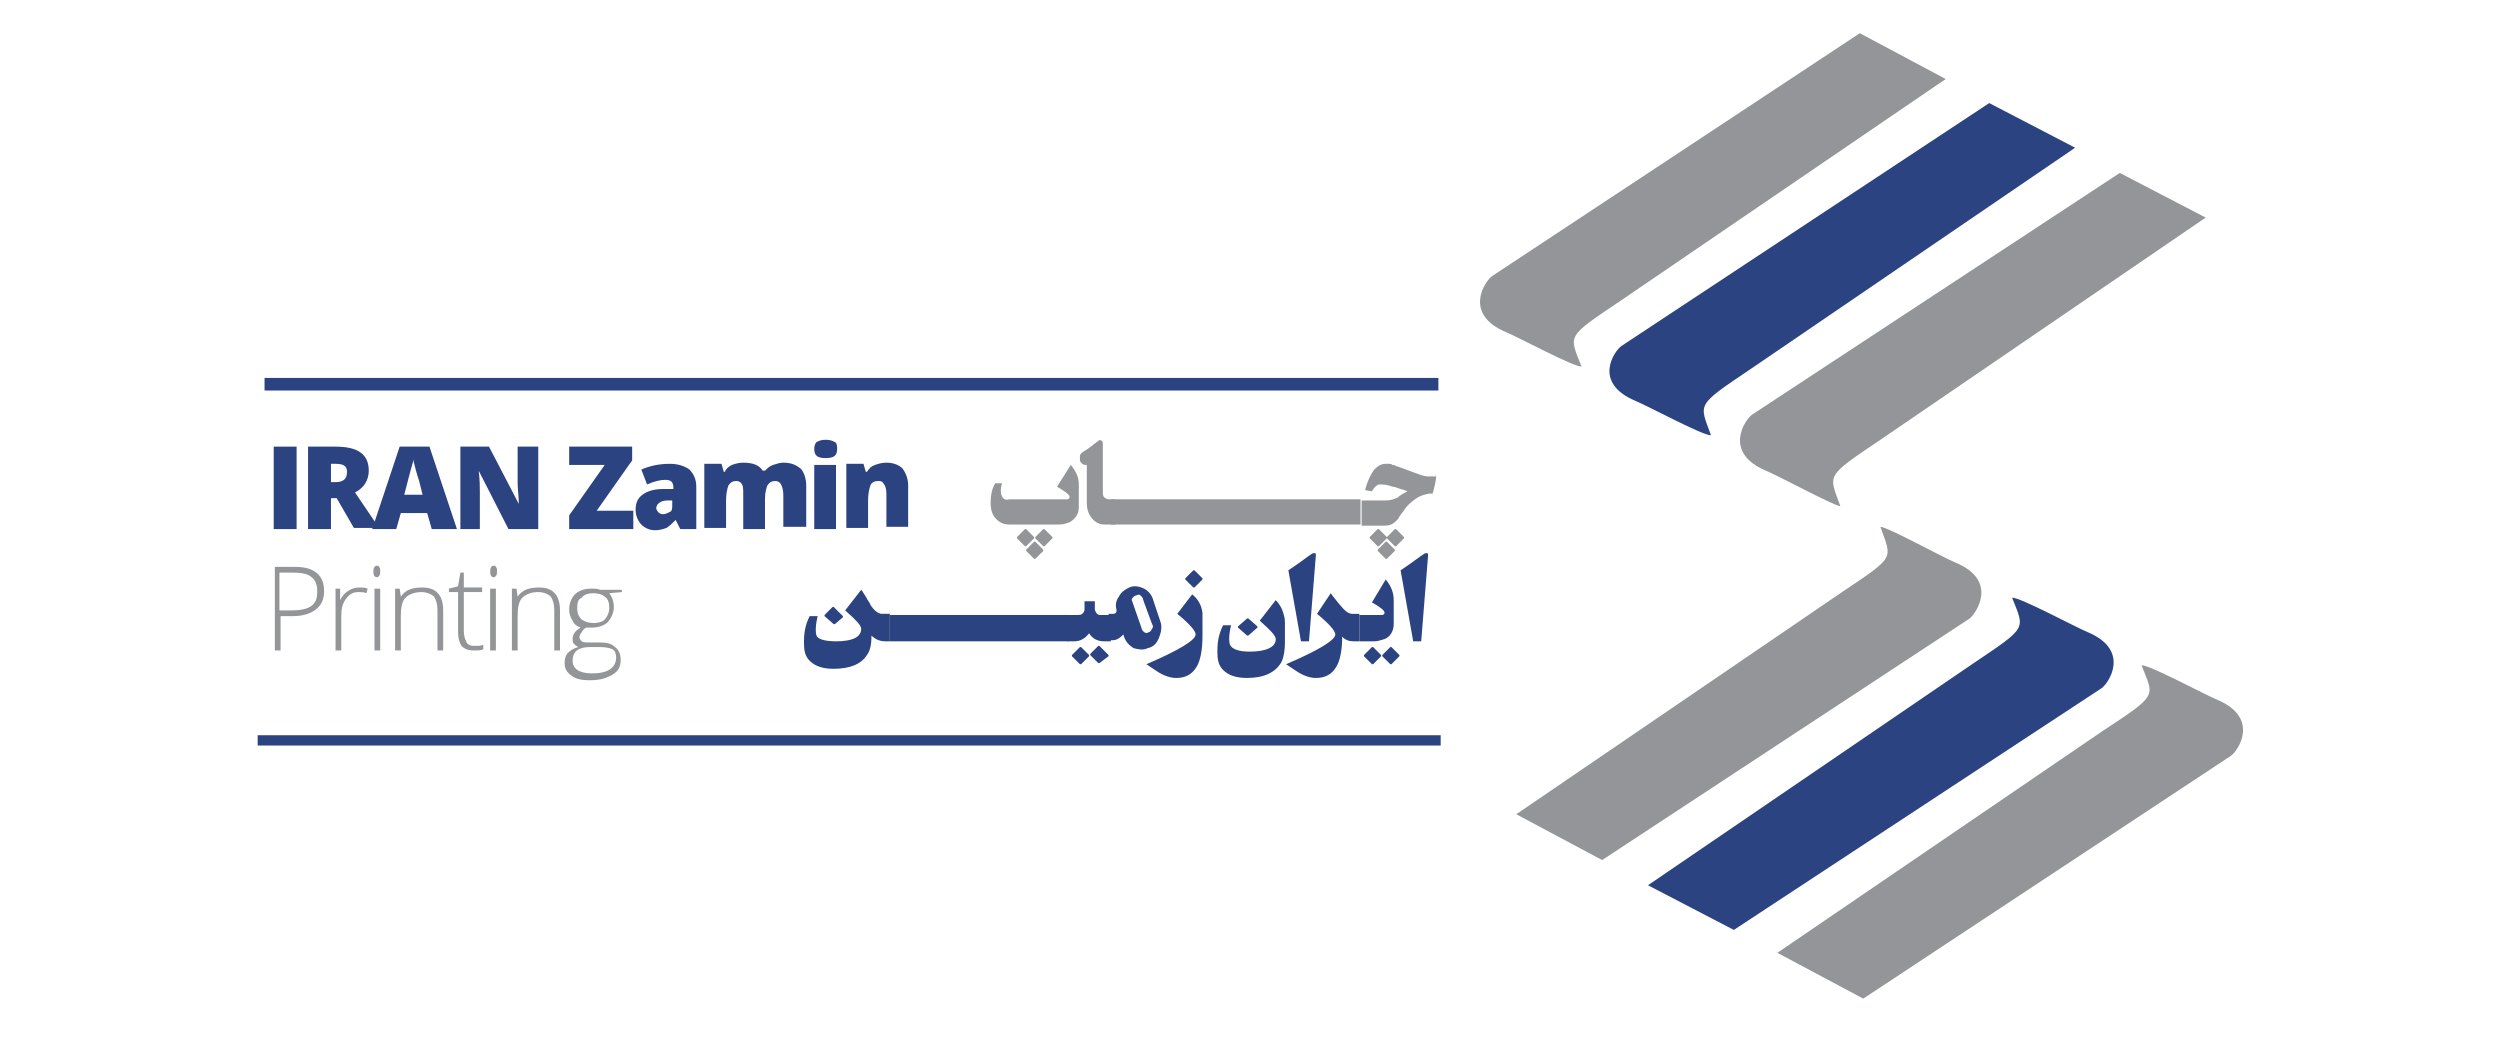 <?xml version="1.0" encoding="utf-8"?>
<!-- Generator: Adobe Illustrator 21.0.0, SVG Export Plug-In . SVG Version: 6.00 Build 0)  -->
<svg version="1.1" id="Layer_1" xmlns="http://www.w3.org/2000/svg" xmlns:xlink="http://www.w3.org/1999/xlink" x="0px" y="0px"
	 viewBox="0 0 218.3 90.8" style="enable-background:new 0 0 218.3 90.8;" xml:space="preserve">
<style type="text/css">
	.st0{fill:#939598;}
	.st1{fill:#2C4381;}
</style>
<g>
	<g id="XMLID_119_">
		<path id="XMLID_125_" class="st0" d="M162.4,2.9l-32.1,21.2c-0.6,0.4-2.6,3.3,1.2,4.9c1,0.4,6,3.1,6.6,3c-1.1-2.8-1.4-2.5,3.5-5.8
			l28.3-19.3L162.4,2.9z"/>
		<path id="XMLID_124_" class="st1" d="M173.7,9l-32.1,21.2c-0.6,0.4-2.6,3.2,1.2,4.8c1,0.4,6,3.1,6.6,3c-1-2.8-1.4-2.5,3.5-5.8
			l28.3-19.3L173.7,9z"/>
		<path id="XMLID_123_" class="st0" d="M185.1,15.1L153,36.2c-0.6,0.4-2.6,3.3,1.2,4.9c1,0.4,6,3.1,6.5,3.1c-1-2.8-1.4-2.5,3.5-5.8
			L192.6,19L185.1,15.1z"/>
		<path id="XMLID_122_" class="st0" d="M162.7,87.2l32.1-21.2c0.6-0.4,2.6-3.3-1.2-4.9c-1-0.4-6-3.1-6.6-3c1.1,2.8,1.5,2.5-3.5,5.8
			l-28.3,19.3L162.7,87.2z"/>
		<path id="XMLID_121_" class="st1" d="M151.4,81.2l32.1-21.1c0.6-0.4,2.6-3.3-1.2-4.9c-1-0.4-6-3.1-6.6-3c1.1,2.8,1.4,2.5-3.5,5.8
			l-28.3,19.3L151.4,81.2z"/>
		<path id="XMLID_120_" class="st0" d="M139.9,75.1l32.1-21.1c0.5-0.4,2.6-3.3-1.3-4.9c-1-0.4-5.9-3.1-6.5-3.1
			c1,2.9,1.4,2.5-3.5,5.8l-28.3,19.3L139.9,75.1z"/>
	</g>
	<rect x="23.1" y="33" class="st1" width="102.5" height="1.1"/>
	<rect x="22.5" y="64.2" class="st1" width="103.3" height="0.9"/>
	<g>
		<path class="st0" d="M93.5,40.6c0.5,0.6,0.7,1.1,0.7,1.7v2c0,0.6-0.3,1-0.8,1.3c-0.3,0.1-0.5,0.2-0.9,0.2h-4.4
			c-0.6,0-1-0.3-1.3-0.7c-0.2-0.3-0.3-0.7-0.3-1.2c0-0.6,0.1-1.2,0.4-1.7h0.6c-0.2,0.6-0.1,1.1,0.1,1.3c0.1,0.1,0.3,0.2,0.5,0.1h4.7
			c0.2,0,0.4,0,0.4,0c0.1,0,0.2-0.1,0.2-0.2c0-0.2-0.4-0.5-1.1-0.9L93.5,40.6z M90.3,47c0,0,0-0.1,0-0.1l-0.7-0.7c0,0-0.1,0-0.1,0
			l-0.7,0.7c0,0,0,0.1,0,0.1l0.7,0.7c0,0,0.1,0,0.1,0L90.3,47z M91.1,48.1c0,0,0-0.1,0-0.1l-0.7-0.7c0,0-0.1,0-0.1,0L89.6,48
			c0,0,0,0.1,0,0.1l0.7,0.7c0,0,0.1,0,0.1,0L91.1,48.1z M91.9,47c0,0,0-0.1,0-0.1l-0.7-0.7c0,0-0.1,0-0.1,0l-0.7,0.7
			c0,0,0,0.1,0,0.1l0.7,0.7c0,0,0.1,0,0.1,0L91.9,47z"/>
		<path class="st0" d="M97.4,43.6v2.2h-1c-0.4,0-0.8-0.2-1.1-0.6c-0.3-0.4-0.4-0.8-0.4-1.3v-3.3c-0.1,0-0.3,0-0.4-0.1
			c-0.1-0.1-0.2-0.2-0.2-0.3c0-0.1,0-0.3,0-0.4c0-0.1,0.1-0.2,0.2-0.3c0.7-0.4,1.1-0.8,1.4-1c0.1-0.1,0.2-0.1,0.3,0
			c0.1,0.1,0.1,0.1,0.1,0.3v4.1c0,0.2,0,0.4,0.1,0.5c0.1,0.1,0.2,0.2,0.5,0.2H97.4z"/>
		<path class="st0" d="M125.4,41.5c0,0,0,0.1,0,0.1c0,0.3-0.1,0.8-0.3,1.5c-0.1,0-0.2,0-0.3,0c-0.5,0.1-0.8,0.2-1.1,0.4
			c-0.3,0.2-0.7,0.5-1,0.9c-0.1,0.2-0.3,0.4-0.5,0.7c-0.1,0.2-0.2,0.3-0.3,0.4c-0.3,0.3-0.6,0.4-1,0.4h-2v-2.2h2.1
			c0.4,0,0.7-0.1,0.9-0.2c0.1,0,0.2-0.1,0.2-0.1c0.1-0.1,0.4-0.3,0.8-0.5c0,0-0.2-0.1-0.6-0.2c-0.3-0.1-0.5-0.2-0.7-0.2
			c-0.5-0.2-0.9-0.2-1.1-0.2c-0.2,0-0.3,0.1-0.4,0.2c-0.1,0.1-0.2,0.2-0.3,0.4l-0.6-0.1c0.2-0.8,0.5-1.4,0.8-1.8
			c0.3-0.3,0.6-0.5,1-0.5c0.1,0,0.2,0,0.3,0c0.1,0,0.2,0,0.3,0.1c0.1,0,0.2,0,0.3,0.1c0.1,0,0.6,0.2,1.4,0.5c0.6,0.2,1,0.4,1.4,0.4
			c0.1,0,0.2,0,0.3,0c0.1,0,0.2,0,0.4,0C125.3,41.4,125.4,41.4,125.4,41.5z M121.1,47l0.7,0.7c0,0,0.1,0,0.1,0l0.7-0.7
			c0,0,0-0.1,0-0.1l-0.7-0.7c0,0-0.1,0-0.1,0l-0.7,0.7C121.1,46.9,121.1,46.9,121.1,47c0-0.1,0-0.1,0-0.1l-0.7-0.7c0,0-0.1,0-0.1,0
			l-0.7,0.7c0,0,0,0.1,0,0.1l0.7,0.7c0,0,0.1,0,0.1,0L121.1,47C121,47,121.1,47,121.1,47C121.1,47,121.1,47,121.1,47z M121.8,48.1
			c0,0,0-0.1,0-0.1l-0.7-0.7c0,0-0.1,0-0.1,0l-0.7,0.7c0,0,0,0.1,0,0.1l0.7,0.7c0,0,0.1,0,0.1,0L121.8,48.1z"/>
		<rect x="97" y="43.6" class="st0" width="21.8" height="2.2"/>
	</g>
	<g>
		<path class="st1" d="M75.2,51.5c0.1,0.1,0.2,0.3,0.4,0.6c0.2,0.4,0.4,0.6,0.4,0.7c0.3,0.5,0.7,0.8,1,0.8c0.1,0,0.3,0,0.7,0V56
			h-0.4c-0.5,0-0.9-0.2-1.2-0.5c0,0.7-0.1,1.3-0.4,1.7c-0.5,0.8-1.5,1.2-2.9,1.2c-0.9,0-1.6-0.2-2.1-0.7c-0.4-0.4-0.5-0.9-0.5-1.6
			c0-0.8,0.1-1.5,0.5-2.3h0.7c-0.2,0.8-0.2,1.4-0.1,1.7C71.4,55.8,72,56,73,56c1.5,0,2.2-0.4,2.2-1.1c0-0.3-0.5-0.8-1.4-1.6
			L75.2,51.5z M73.6,53.9c0,0,0-0.1,0-0.1L72.8,53c0,0-0.1,0-0.1,0L72,53.7c0,0,0,0.1,0,0.1l0.8,0.7c0,0,0.1,0,0.1,0L73.6,53.9z"/>
		<path class="st1" d="M97,56h-0.6c-0.5,0-1-0.2-1.3-0.7c-0.4,0.5-0.8,0.7-1.3,0.7h-0.6v-2.3h0.9c0.1,0,0.3,0,0.4-0.1
			c0.1-0.1,0.2-0.2,0.2-0.4v-0.7h0.9v0.7c0,0.1,0.1,0.3,0.2,0.4c0.1,0.1,0.2,0.1,0.4,0.1H97V56z M95.1,57.3c0,0,0-0.1,0-0.1
			l-0.7-0.7c0,0-0.1,0-0.1,0l-0.7,0.7c0,0,0,0.1,0,0.1l0.7,0.7c0,0,0.1,0,0.1,0L95.1,57.3z M96.8,57.3c0,0,0-0.1,0-0.1L96,56.4
			c0,0-0.1,0-0.1,0l-0.7,0.7c0,0,0,0.1,0,0.1l0.7,0.7c0,0,0.1,0,0.1,0L96.8,57.3z"/>
		<path class="st1" d="M101.3,54.2c0.2,0.5,0.1,1-0.1,1.5c-0.2,0.5-0.5,0.8-1,0.9c-0.4,0.2-0.8,0.1-1.2,0c-0.5-0.3-0.8-0.7-0.9-1.2
			c-0.3,0.3-0.6,0.5-0.9,0.5h-0.4v-2.3h0.4c0.2,0,0.3-0.1,0.3-0.3c-0.1-0.4-0.1-0.8,0.2-1.2c0.2-0.4,0.5-0.6,0.9-0.8
			c0.4-0.2,0.9-0.1,1.3,0.1c0.4,0.2,0.7,0.6,0.8,1L101.3,54.2z M100.3,55.2c0.1,0,0.2-0.1,0.3-0.3c0.1-0.1,0.1-0.3,0-0.4l-0.7-1.9
			l-0.1-0.3c0-0.1-0.1-0.2-0.2-0.3c-0.1-0.1-0.2-0.1-0.4,0c-0.1,0-0.2,0.1-0.3,0.2c-0.1,0.1-0.1,0.2,0,0.4l0.1,0.3l0,0l0.7,2
			c0,0.1,0.1,0.2,0.2,0.3C100.1,55.3,100.2,55.3,100.3,55.2z"/>
		<path class="st1" d="M104.1,51.9c0.5,0.4,0.8,0.9,0.9,1.6c0,0.1,0,0.8,0,2.1c0,1.2-0.2,2.1-0.5,2.6c-0.4,0.7-1,1-1.8,1
			c-0.5,0-1.1-0.2-1.7-0.6c-0.3-0.2-0.6-0.4-0.9-0.6c2.8-1.2,4.3-2.1,4.3-2.6c0-0.3-0.5-0.9-1.6-1.8L104.1,51.9z M105,50.6
			c0,0,0-0.1,0-0.1l-0.7-0.7c0,0-0.1,0-0.1,0l-0.7,0.7c0,0,0,0.1,0,0.1l0.7,0.7c0,0,0.1,0,0.1,0L105,50.6z"/>
		<path class="st1" d="M111.4,52.4c0.3,0.3,0.6,0.8,0.7,1.3c0.1,0.3,0.1,0.5,0.1,0.7v1.7c0,0.7-0.1,1.3-0.3,1.7
			c-0.5,0.9-1.5,1.4-3,1.4c-0.9,0-1.6-0.2-2.1-0.7c-0.4-0.4-0.5-0.9-0.5-1.6c0-0.8,0.1-1.5,0.5-2.3h0.7c-0.2,0.8-0.2,1.4-0.1,1.7
			c0.2,0.4,0.8,0.6,1.7,0.6c1.5,0,2.3-0.4,2.3-1.1c0-0.3-0.5-0.8-1.4-1.6L111.4,52.4z M109.8,54.8c0,0,0-0.1,0-0.1l-0.8-0.7
			c0,0-0.1,0-0.1,0l-0.8,0.7c0,0,0,0.1,0,0.1l0.8,0.7c0,0,0.1,0,0.1,0L109.8,54.8z"/>
		<path class="st1" d="M114.9,48.5c0,0-0.2,2.5-0.6,7.5h-0.7l-1.1-6.2c1.2-0.8,1.8-1.3,2-1.4c0.1-0.1,0.2-0.1,0.3-0.1
			C114.9,48.3,114.9,48.4,114.9,48.5z"/>
		<path class="st1" d="M118.8,56h-0.6c-0.4,0-0.7-0.1-1-0.4c0,1.2-0.2,2.1-0.5,2.6c-0.4,0.7-1,1-1.8,1c-0.5,0-1.1-0.2-1.7-0.6
			c-0.3-0.2-0.6-0.4-0.9-0.6c2.8-1.2,4.3-2.1,4.3-2.6c0-0.3-0.5-0.9-1.6-1.8l1.2-1.8c0,0,0.2,0.3,0.7,0.9c0.5,0.6,0.8,0.9,1.2,0.9
			h0.6V56z"/>
		<path class="st1" d="M121,50.6c0.5,0.6,0.7,1.2,0.7,1.8v2.1c0,0.6-0.3,1.1-0.8,1.3c-0.3,0.1-0.6,0.2-0.9,0.2h-1.3v-2.3h1.6
			c0.2,0,0.4,0,0.4,0c0.1,0,0.2-0.1,0.2-0.2c0-0.2-0.4-0.5-1.1-0.9L121,50.6z M120.6,57.3c0,0,0-0.1,0-0.1l-0.7-0.7c0,0-0.1,0-0.1,0
			l-0.7,0.7c0,0,0,0.1,0,0.1l0.7,0.7c0,0,0.1,0,0.1,0L120.6,57.3z M122.2,57.3c0,0,0-0.1,0-0.1l-0.7-0.7c0,0-0.1,0-0.1,0l-0.7,0.7
			c0,0,0,0.1,0,0.1l0.7,0.7c0,0,0.1,0,0.1,0L122.2,57.3z"/>
		<path class="st1" d="M124.7,48.5c0,0-0.2,2.5-0.6,7.5h-0.7l-1.1-6.2c1.2-0.8,1.8-1.3,2-1.4c0.1-0.1,0.2-0.1,0.3-0.1
			C124.7,48.3,124.7,48.4,124.7,48.5z"/>
	</g>
	<rect x="77.7" y="53.7" class="st1" width="15.6" height="2.3"/>
	<g>
		<path class="st1" d="M23.9,46.2V39h2v7.2H23.9z"/>
		<path class="st1" d="M28.9,43.6v2.6h-2V39h2.4c2,0,2.9,0.7,2.9,2.1c0,0.8-0.4,1.5-1.2,1.9l2.1,3.1h-2.2l-1.5-2.6H28.9z M28.9,42.1
			h0.4c0.7,0,1-0.3,1-0.9c0-0.5-0.3-0.7-1-0.7h-0.4V42.1z"/>
		<path class="st1" d="M37.7,46.2l-0.4-1.4H35l-0.4,1.4h-2.1l2.4-7.2h2.6l2.4,7.2H37.7z M36.9,43.2L36.6,42c-0.1-0.3-0.2-0.6-0.3-1
			c-0.1-0.4-0.2-0.7-0.2-0.9c0,0.2-0.1,0.4-0.2,0.8c-0.1,0.4-0.3,1.1-0.6,2.3H36.9z"/>
		<path class="st1" d="M47,46.2h-2.6l-2.6-5.1h0c0.1,0.8,0.1,1.4,0.1,1.8v3.3h-1.7V39h2.5l2.6,5h0c0-0.7-0.1-1.3-0.1-1.8V39H47V46.2
			z"/>
		<path class="st1" d="M55.3,46.2h-5.6V45l3.1-4.4h-3.1V39h5.5v1.2l-3.1,4.4h3.2V46.2z"/>
		<path class="st1" d="M59.4,46.2L59,45.4h0c-0.3,0.3-0.5,0.5-0.8,0.7c-0.3,0.1-0.6,0.2-1,0.2c-0.5,0-0.9-0.2-1.2-0.5
			c-0.3-0.3-0.5-0.8-0.5-1.3c0-0.6,0.2-1,0.6-1.3c0.4-0.3,1-0.5,1.8-0.5l0.9,0v-0.1c0-0.5-0.2-0.7-0.7-0.7c-0.4,0-0.9,0.1-1.6,0.4
			L56,41c0.7-0.3,1.5-0.5,2.5-0.5c0.7,0,1.3,0.2,1.7,0.5c0.4,0.4,0.6,0.9,0.6,1.5v3.7H59.4z M57.9,44.9c0.2,0,0.4-0.1,0.6-0.2
			c0.2-0.1,0.2-0.3,0.2-0.6v-0.4l-0.4,0c-0.6,0-1,0.3-1,0.7C57.4,44.7,57.6,44.9,57.9,44.9z"/>
		<path class="st1" d="M68.4,46.2v-3c0-0.4-0.1-0.7-0.2-0.9c-0.1-0.2-0.3-0.3-0.5-0.3c-0.3,0-0.5,0.1-0.7,0.4
			c-0.1,0.3-0.2,0.6-0.2,1.2v2.6h-1.9v-3c0-0.4,0-0.7-0.1-0.9c-0.1-0.2-0.3-0.3-0.5-0.3c-0.3,0-0.5,0.1-0.7,0.4
			c-0.1,0.3-0.2,0.7-0.2,1.3v2.4h-1.9v-5.6H63l0.2,0.7h0.1c0.1-0.3,0.4-0.5,0.6-0.6c0.3-0.1,0.6-0.2,1-0.2c0.8,0,1.4,0.2,1.7,0.7
			h0.2c0.2-0.2,0.4-0.4,0.7-0.5c0.3-0.1,0.6-0.2,0.9-0.2c0.7,0,1.1,0.2,1.5,0.5c0.3,0.3,0.5,0.9,0.5,1.5v3.6H68.4z"/>
		<path class="st1" d="M71.1,39.2c0-0.3,0.1-0.5,0.2-0.6c0.2-0.1,0.4-0.2,0.8-0.2c0.4,0,0.6,0.1,0.8,0.2c0.2,0.1,0.2,0.4,0.2,0.6
			c0,0.6-0.3,0.8-1,0.8C71.4,40,71.1,39.8,71.1,39.2z M73,46.2h-1.9v-5.6H73V46.2z"/>
		<path class="st1" d="M77.4,46.2v-3.1c0-0.4-0.1-0.7-0.2-0.8C77.1,42.1,77,42,76.7,42c-0.3,0-0.6,0.1-0.7,0.4
			c-0.1,0.3-0.2,0.7-0.2,1.3v2.4h-1.9v-5.6h1.5l0.2,0.7h0.1c0.2-0.3,0.4-0.5,0.7-0.6c0.3-0.1,0.6-0.2,1-0.2c0.6,0,1.1,0.2,1.4,0.5
			c0.3,0.4,0.5,0.9,0.5,1.5v3.6H77.4z"/>
	</g>
	<g>
		<path class="st0" d="M28.3,51.6c0,0.7-0.2,1.2-0.7,1.6c-0.5,0.4-1.2,0.6-2,0.6h-1.1v3h-0.5v-7.3h1.8
			C27.4,49.5,28.3,50.2,28.3,51.6z M24.4,53.3h1c0.8,0,1.4-0.1,1.8-0.4c0.4-0.3,0.5-0.7,0.5-1.3c0-0.6-0.2-1-0.5-1.2
			c-0.3-0.3-0.9-0.4-1.6-0.4h-1.2V53.3z"/>
		<path class="st0" d="M31.4,51.3c0.2,0,0.5,0,0.7,0.1L32,51.8c-0.2-0.1-0.5-0.1-0.7-0.1c-0.5,0-0.8,0.2-1.1,0.6
			c-0.3,0.4-0.4,0.9-0.4,1.5v3h-0.5v-5.4h0.4l0,1h0c0.2-0.4,0.5-0.7,0.7-0.8C30.7,51.4,31,51.3,31.4,51.3z"/>
		<path class="st0" d="M32.6,49.9c0-0.3,0.1-0.5,0.3-0.5c0.1,0,0.2,0,0.2,0.1c0.1,0.1,0.1,0.2,0.1,0.4c0,0.1,0,0.3-0.1,0.4
			c-0.1,0.1-0.1,0.1-0.2,0.1C32.7,50.4,32.6,50.2,32.6,49.9z M33.2,56.8h-0.5v-5.4h0.5V56.8z"/>
		<path class="st0" d="M38.2,56.8v-3.5c0-0.5-0.1-0.9-0.3-1.2c-0.2-0.2-0.6-0.4-1.1-0.4c-0.6,0-1.1,0.2-1.4,0.5
			c-0.3,0.3-0.4,0.9-0.4,1.6v3h-0.5v-5.4h0.4l0.1,0.7h0c0.4-0.6,1-0.8,1.9-0.8c1.2,0,1.8,0.7,1.8,2v3.5H38.2z"/>
		<path class="st0" d="M41.4,56.4c0.3,0,0.6,0,0.8-0.1v0.4c-0.2,0.1-0.5,0.1-0.8,0.1c-0.5,0-0.8-0.1-1.1-0.4
			c-0.2-0.3-0.3-0.7-0.3-1.2v-3.5h-0.8v-0.3l0.8-0.2l0.2-1.2h0.3v1.3h1.6v0.4h-1.6v3.4c0,0.4,0.1,0.7,0.2,0.9
			C40.8,56.3,41.1,56.4,41.4,56.4z"/>
		<path class="st0" d="M42.8,49.9c0-0.3,0.1-0.5,0.3-0.5c0.1,0,0.2,0,0.2,0.1c0.1,0.1,0.1,0.2,0.1,0.4c0,0.1,0,0.3-0.1,0.4
			c-0.1,0.1-0.1,0.1-0.2,0.1C42.9,50.4,42.8,50.2,42.8,49.9z M43.3,56.8h-0.5v-5.4h0.5V56.8z"/>
		<path class="st0" d="M48.4,56.8v-3.5c0-0.5-0.1-0.9-0.3-1.2c-0.2-0.2-0.6-0.4-1.1-0.4c-0.6,0-1.1,0.2-1.4,0.5
			c-0.3,0.3-0.4,0.9-0.4,1.6v3h-0.5v-5.4h0.4l0.1,0.7h0c0.4-0.6,1-0.8,1.9-0.8c1.2,0,1.8,0.7,1.8,2v3.5H48.4z"/>
		<path class="st0" d="M54.3,51.4v0.3l-1.1,0.1c0.3,0.4,0.4,0.8,0.4,1.2c0,0.5-0.2,0.9-0.5,1.3c-0.3,0.3-0.8,0.5-1.4,0.5
			c-0.2,0-0.4,0-0.5,0c-0.2,0.1-0.3,0.2-0.4,0.4c-0.1,0.1-0.2,0.3-0.2,0.4c0,0.2,0.1,0.3,0.2,0.4s0.4,0.1,0.7,0.1h0.9
			c0.6,0,1,0.1,1.3,0.4c0.3,0.2,0.5,0.6,0.5,1.1c0,0.6-0.2,1-0.7,1.3c-0.5,0.3-1.1,0.5-2,0.5c-0.7,0-1.2-0.1-1.6-0.4
			c-0.4-0.3-0.6-0.6-0.6-1.1c0-0.4,0.1-0.7,0.3-0.9c0.2-0.2,0.5-0.4,0.9-0.5c-0.2-0.1-0.3-0.2-0.4-0.3c-0.1-0.1-0.1-0.3-0.1-0.4
			c0-0.4,0.2-0.7,0.7-1c-0.3-0.1-0.6-0.3-0.7-0.6c-0.2-0.3-0.3-0.6-0.3-1c0-0.5,0.2-1,0.5-1.3c0.3-0.3,0.8-0.5,1.4-0.5
			c0.4,0,0.6,0,0.8,0.1H54.3z M50,57.7c0,0.7,0.6,1.1,1.7,1.1c1.4,0,2.1-0.5,2.1-1.4c0-0.3-0.1-0.6-0.3-0.7
			c-0.2-0.1-0.6-0.2-1.1-0.2h-0.9C50.5,56.5,50,56.9,50,57.7z M50.4,53.1c0,0.4,0.1,0.7,0.4,1c0.3,0.2,0.6,0.3,1,0.3
			c0.5,0,0.8-0.1,1-0.3c0.2-0.2,0.4-0.6,0.4-1c0-0.5-0.1-0.8-0.4-1c-0.2-0.2-0.6-0.3-1-0.3c-0.4,0-0.8,0.1-1,0.4
			C50.5,52.3,50.4,52.6,50.4,53.1z"/>
	</g>
</g>
</svg>
